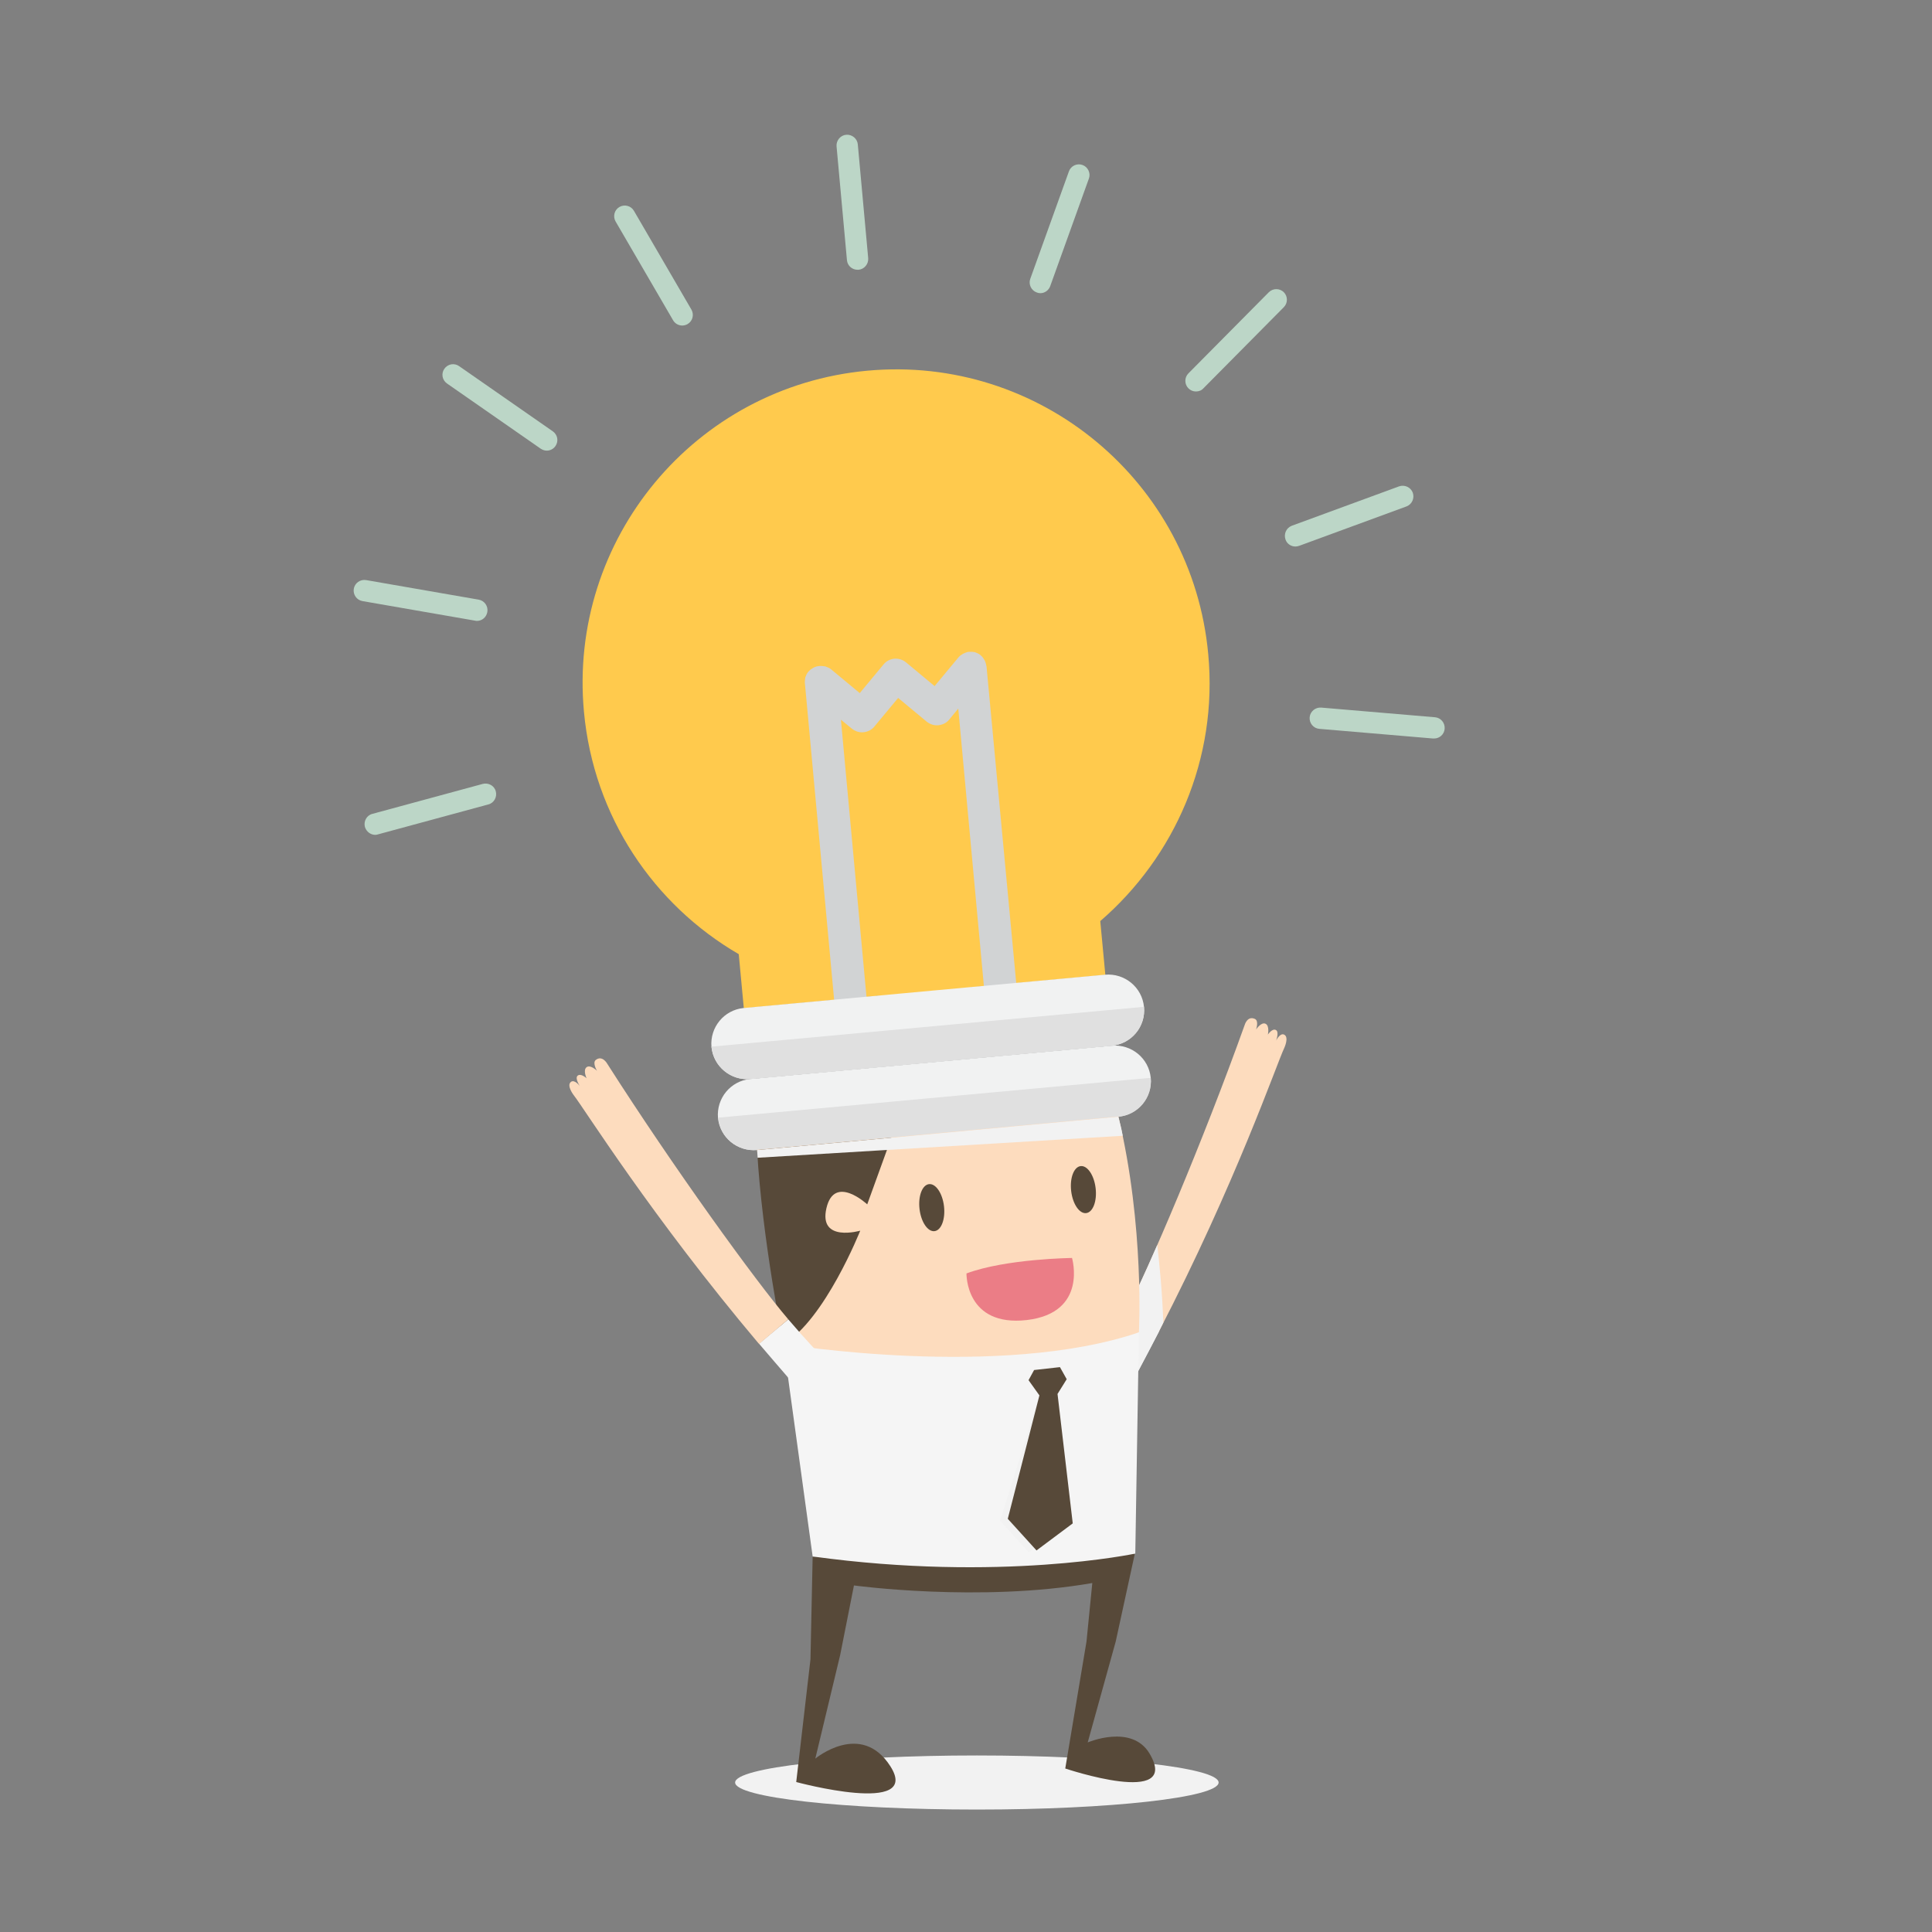 <?xml version="1.0" encoding="utf-8"?>
<!-- Generator: Adobe Illustrator 21.1.0, SVG Export Plug-In . SVG Version: 6.00 Build 0)  -->
<svg version="1.1" xmlns="http://www.w3.org/2000/svg" xmlns:xlink="http://www.w3.org/1999/xlink" x="0px" y="0px"
	 viewBox="0 0 800 800" style="enable-background:new 0 0 800 800;" xml:space="preserve">
<rect x="0" y="0" width="800" height="800" fill="#808080" stroke="none"/>
<style type="text/css">
	.st0{fill:#BCD6C7;}
	.st1{fill:#FFCA4D;}
	.st2{fill:#D1D3D4;}
	.st3{fill:#F1F2F2;}
	.st4{fill:#E0E0E0;}
	.st5{fill:#F5F5F5;}
	.st6{fill:#FDDCBE;}
	.st7{fill:#F2F2F2;}
	.st8{fill:#574939;}
	.st9{fill:#EB7D86;}
</style>
<g id="Layer_2">
</g>
<g id="Layer_1">
	<g>
		<g>
			<g>
				<g>
					<g>
						<path class="st0" d="M593.8,305.8c-0.1,0-0.2,0-0.4,0l-47.1-4c-2.4-0.2-4.2-2.3-4-4.8c0.2-2.4,2.4-4.2,4.8-4l47.1,4
							c2.4,0.2,4.2,2.3,4,4.8C598,304.1,596.1,305.8,593.8,305.8z"/>
					</g>
				</g>
				<g>
					<g>
						<path class="st0" d="M536.4,226.3c-1.8,0-3.5-1.1-4.1-2.9c-0.8-2.3,0.3-4.8,2.6-5.7l44.4-16.3c2.3-0.8,4.8,0.3,5.7,2.6
							c0.8,2.3-0.3,4.8-2.6,5.7L538,226C537.4,226.2,536.9,226.3,536.4,226.3z"/>
					</g>
				</g>
				<g>
					<g>
						<path class="st0" d="M495.2,162.1c-1.1,0-2.2-0.4-3.1-1.3c-1.7-1.7-1.7-4.5,0-6.2l33.3-33.6c1.7-1.7,4.5-1.7,6.2,0
							c1.7,1.7,1.7,4.5,0,6.2l-33.3,33.6C497.5,161.7,496.4,162.1,495.2,162.1z"/>
					</g>
				</g>
				<g>
					<g>
						<path class="st0" d="M430.8,121.4c-0.5,0-1-0.1-1.5-0.3c-2.3-0.8-3.5-3.4-2.7-5.6l16-44.5c0.8-2.3,3.3-3.5,5.6-2.7
							c2.3,0.8,3.5,3.4,2.7,5.6l-16,44.5C434.3,120.2,432.6,121.4,430.8,121.4z"/>
					</g>
				</g>
				<g>
					<g>
						<path class="st0" d="M355.1,111.7c-2.3,0-4.2-1.7-4.4-4l-4.3-47.1c-0.2-2.4,1.6-4.6,4-4.8c2.4-0.2,4.6,1.6,4.8,4l4.3,47.1
							c0.2,2.4-1.6,4.6-4,4.8C355.4,111.7,355.3,111.7,355.1,111.7z"/>
					</g>
				</g>
				<g>
					<g>
						<path class="st0" d="M282.5,134.8c-1.5,0-3-0.8-3.8-2.2l-23.8-40.9c-1.2-2.1-0.5-4.8,1.6-6c2.1-1.2,4.8-0.5,6,1.6l23.8,40.9
							c1.2,2.1,0.5,4.8-1.6,6C284,134.6,283.2,134.8,282.5,134.8z"/>
					</g>
				</g>
				<g>
					<g>
						<path class="st0" d="M226.4,186.6c-0.9,0-1.7-0.3-2.5-0.8l-38.8-27c-2-1.4-2.5-4.1-1.1-6.1c1.4-2,4.1-2.5,6.1-1.1l38.8,27
							c2,1.4,2.5,4.1,1.1,6.1C229.2,185.9,227.8,186.6,226.4,186.6z"/>
					</g>
				</g>
				<g>
					<g>
						<path class="st0" d="M197.5,257.1c-0.2,0-0.5,0-0.8-0.1l-46.6-8.1c-2.4-0.4-4-2.7-3.6-5.1c0.4-2.4,2.7-4,5.1-3.6l46.6,8.1
							c2.4,0.4,4,2.7,3.6,5.1C201.4,255.6,199.6,257.1,197.5,257.1z"/>
					</g>
				</g>
				<g>
					<g>
						<path class="st0" d="M155.4,345.7c-1.9,0-3.7-1.3-4.3-3.3c-0.6-2.3,0.7-4.8,3.1-5.4l45.7-12.4c2.3-0.6,4.8,0.7,5.4,3.1
							c0.6,2.3-0.7,4.8-3.1,5.4l-45.7,12.4C156.2,345.6,155.8,345.7,155.4,345.7z"/>
					</g>
				</g>
			</g>
		</g>
		<g>
			<g>
				<g>
					<path class="st1" d="M500.3,270.8c-6.6-71.4-69.8-123.9-141.2-117.3c-71.4,6.6-123.9,69.8-117.3,141.2c4,43.5,29,80,64.1,100.4
						l2.1,22.4l55.2-5.1c6.5,0.4,13.1,0.3,19.8-0.3c6.7-0.6,13.2-1.7,19.5-3.3l55.2-5.1l-2.1-22.3
						C486.4,354.8,504.4,314.3,500.3,270.8z"/>
					<g>
						<g>
							<g>
								<g>
									<path class="st2" d="M408.2,274.7c-0.1-0.2-0.1-0.4-0.2-0.6c-0.1-0.2-0.2-0.4-0.3-0.7c-0.1-0.2-0.3-0.4-0.4-0.6
										c-0.1-0.2-0.2-0.3-0.3-0.5c-0.6-0.7-1.2-1.3-2-1.7c-0.2-0.1-0.3-0.1-0.5-0.2c-0.2-0.1-0.5-0.2-0.7-0.3
										c-0.2-0.1-0.4-0.1-0.6-0.1c-0.2,0-0.4-0.1-0.6-0.1c-0.4,0-0.9,0-1.3,0c0,0,0,0,0,0l0,0c-0.4,0-0.9,0.1-1.3,0.3
										c-0.2,0.1-0.4,0.1-0.5,0.2c-0.2,0.1-0.5,0.2-0.7,0.3c-0.2,0.1-0.4,0.3-0.6,0.4c-0.2,0.1-0.3,0.2-0.5,0.3
										c-0.3,0.3-0.7,0.6-0.9,0.9l-9.8,11.8l-11.8-9.8c-2.9-2.4-7.1-2-9.4,0.9l-9.8,11.8l-11.8-9.8c-0.3-0.3-0.7-0.5-1.1-0.7
										c-0.2-0.1-0.3-0.1-0.5-0.2c-0.2-0.1-0.5-0.2-0.7-0.3c-0.2-0.1-0.4-0.1-0.7-0.1c-0.2,0-0.4-0.1-0.6-0.1
										c-0.9-0.1-1.8,0-2.6,0.2c-0.2,0.1-0.4,0.2-0.6,0.2c-0.2,0.1-0.4,0.2-0.6,0.3c-0.2,0.1-0.4,0.3-0.6,0.4
										c-0.2,0.1-0.3,0.2-0.5,0.3c-0.7,0.6-1.3,1.2-1.7,2c-0.1,0.2-0.2,0.4-0.2,0.5c-0.1,0.2-0.2,0.4-0.3,0.7
										c-0.1,0.2-0.1,0.5-0.1,0.7c0,0.2-0.1,0.4-0.1,0.6c0,0.4-0.1,0.9,0,1.3v0l12.3,133.2c0.3,3.7,3.6,6.4,7.3,6.1
										c3.7-0.3,6.4-3.6,6.1-7.3l-10.8-117l4.5,3.7c1.4,1.1,3.1,1.7,4.9,1.5c1.8-0.2,3.4-1,4.5-2.4l9.8-11.8l11.8,9.8
										c1.4,1.1,3.1,1.7,4.9,1.5c1.8-0.2,3.4-1,4.5-2.4l3.7-4.5l10.8,117c0.3,3.7,3.6,6.4,7.3,6.1c3.7-0.3,6.4-3.6,6.1-7.3
										L408.5,276v0C408.4,275.6,408.3,275.1,408.2,274.7z"/>
								</g>
							</g>
						</g>
					</g>
					<g>
						<g>
							<g>
								<g>
									<g>
										<path class="st3" d="M460.4,433l-149.7,13.8c-8.1,0.7-15.3-5.2-16.1-13.3c-0.7-8.1,5.2-15.3,13.3-16.1l149.7-13.8
											c8.1-0.7,15.3,5.2,16.1,13.3C474.5,425,468.5,432.2,460.4,433z"/>
									</g>
								</g>
							</g>
						</g>
					</g>
					<g>
						<g>
							<g>
								<g>
									<g>
										<path class="st3" d="M463.1,462.4l-149.7,13.8c-8.1,0.7-15.3-5.2-16.1-13.3c-0.7-8.1,5.2-15.3,13.3-16.1L460.4,433
											c8.1-0.7,15.3,5.2,16.1,13.3C477.2,454.4,471.2,461.6,463.1,462.4z"/>
									</g>
								</g>
							</g>
						</g>
					</g>
					<g>
						<g>
							<g>
								<g>
									<g>
										<path class="st4" d="M310.7,446.8L460.4,433c8.1-0.7,14.1-7.9,13.3-16.1l-179.1,16.5C295.4,441.6,302.6,447.6,310.7,446.8
											z"/>
									</g>
								</g>
							</g>
						</g>
					</g>
					<g>
						<g>
							<g>
								<g>
									<g>
										<path class="st4" d="M313.5,476.2l149.7-13.8c8.1-0.7,14.1-7.9,13.3-16.1l-179.1,16.5C298.1,471,305.3,476.9,313.5,476.2z
											"/>
									</g>
								</g>
							</g>
						</g>
					</g>
				</g>
			</g>
			<g>
				<path class="st5" d="M471.2,568l-14.6-7c0,0,3.5-5.7,9.3-16.7l14,7.1C477.1,556.7,474.3,562.2,471.2,568z"/>
				<path class="st6" d="M465.8,544.3c9.7-18.5,32.5-72.1,49.6-119.9c0,0,1.1-3.9,4.2-2.5c1.8,0.8,0.5,4.4,0.5,4.4s2.1-3.2,3.9-2.4
					c1.8,0.8,1,4.5,1,4.5s1.8-2.7,3.3-1.9c1.5,0.7,0.1,4.4,0.1,4.4s1.6-3.3,3.3-2.5c2.2,1,0.1,5.5,0.1,5.5
					c-3.1,6.5-20.1,56-52,117.6L465.8,544.3z"/>
				<path class="st7" d="M465.8,544.3c3.2-6.2,8-16.3,13.4-28.8c0.8,6.8,2.1,19.7,2.5,32.2c-0.6,1.3-1.3,2.5-1.9,3.8
					c-2.7,5.3-5.6,10.8-8.7,16.6l-14.6-7C456.6,561,460.1,555.3,465.8,544.3z"/>
				<ellipse class="st7" cx="404.5" cy="738.1" rx="100.1" ry="11.2"/>
				<path class="st6" d="M471.6,551.7c0,0,2.4-43.8-8.5-89.4l-149.7,13.8c5.1,26.6,6.8,37.3,10.9,80.4
					C423.4,575.5,471.6,551.7,471.6,551.7z"/>
				<g>
					<path class="st8" d="M359.1,498.7l10-27.6l-55.6,5.1c2.1,37,10.9,80.4,10.9,80.4c17.2-10.2,31.8-47,31.8-47s-17.3,5-14-9.3
						C345.5,486,359.1,498.7,359.1,498.7z"/>
				</g>
				<path class="st8" d="M336.5,644.6l-0.9,42.5l-5.9,50.8c0,0,52.1,14.1,39-6.5c-12.1-19-31.1-3.2-31.1-3.2l10.3-42.9l5.7-28.8
					c0,0,52.1,7.1,98.7-1l-2.4,24.2l-8.8,52.6c0,0,48.2,16.2,34.9-6.2c-7.4-12.4-25.6-4.6-25.6-4.6l11.6-41.8l7.9-36.3L336.5,644.6z
					"/>
				<path class="st5" d="M471.6,551.7l-1.5,91.6c0,0-55.8,11.9-133.6,1.2l-12.1-88C324.4,556.6,414.3,571.2,471.6,551.7z"/>
				<path class="st5" d="M326.5,570.6l12.7-10.1c0,0-4.7-4.7-12.8-14.2l-12.1,10.1C318.2,560.9,322.2,565.7,326.5,570.6z"/>
				<path class="st6" d="M326.4,546.3c-13.6-15.9-47.7-63.1-75-105.9c0,0-2-3.6-4.7-1.5c-1.5,1.2,0.5,4.5,0.5,4.5s-2.7-2.7-4.3-1.5
					c-1.6,1.2,0,4.6,0,4.6s-2.3-2.2-3.7-1.1c-1.3,1.1,0.9,4.3,0.9,4.3s-2.2-2.9-3.7-1.7c-1.9,1.5,1.1,5.4,1.1,5.4
					c4.5,5.7,32.1,50.1,76.8,103.1L326.4,546.3z"/>
				<polygon class="st7" points="438.9,566.1 441.7,571.1 437.9,577.2 441,631.6 426,642.8 414.1,629.7 430.4,577.8 425.9,571.5 
					428.2,567.3 				"/>
				<polygon class="st8" points="438.9,566.1 441.7,571.1 437.9,577.2 444.2,630.8 429.2,642 417.3,628.9 430.4,577.8 425.9,571.5 
					428.2,567.3 				"/>
				<path class="st9" d="M443.9,520.9c0,0-27.3,0.3-43.7,6.4c0,0-0.5,22.2,25,19.3C450.6,543.6,443.9,520.9,443.9,520.9z"/>
				
					<ellipse transform="matrix(0.993 -0.117 0.117 0.993 -56.063 48.831)" class="st8" cx="386.1" cy="499.9" rx="5.1" ry="9.8"/>
				
					<ellipse transform="matrix(0.993 -0.117 0.117 0.993 -54.755 56.158)" class="st8" cx="448.9" cy="492.4" rx="5.1" ry="9.8"/>
			</g>
			<path class="st7" d="M463.1,462.4l-94,8.7l-55.6,5.1c0.1,1.1,0.1,2.1,0.2,3.2l151.2-9.1C464.1,466,464.1,466.7,463.1,462.4z"/>
		</g>
	</g>
</g>
</svg>
